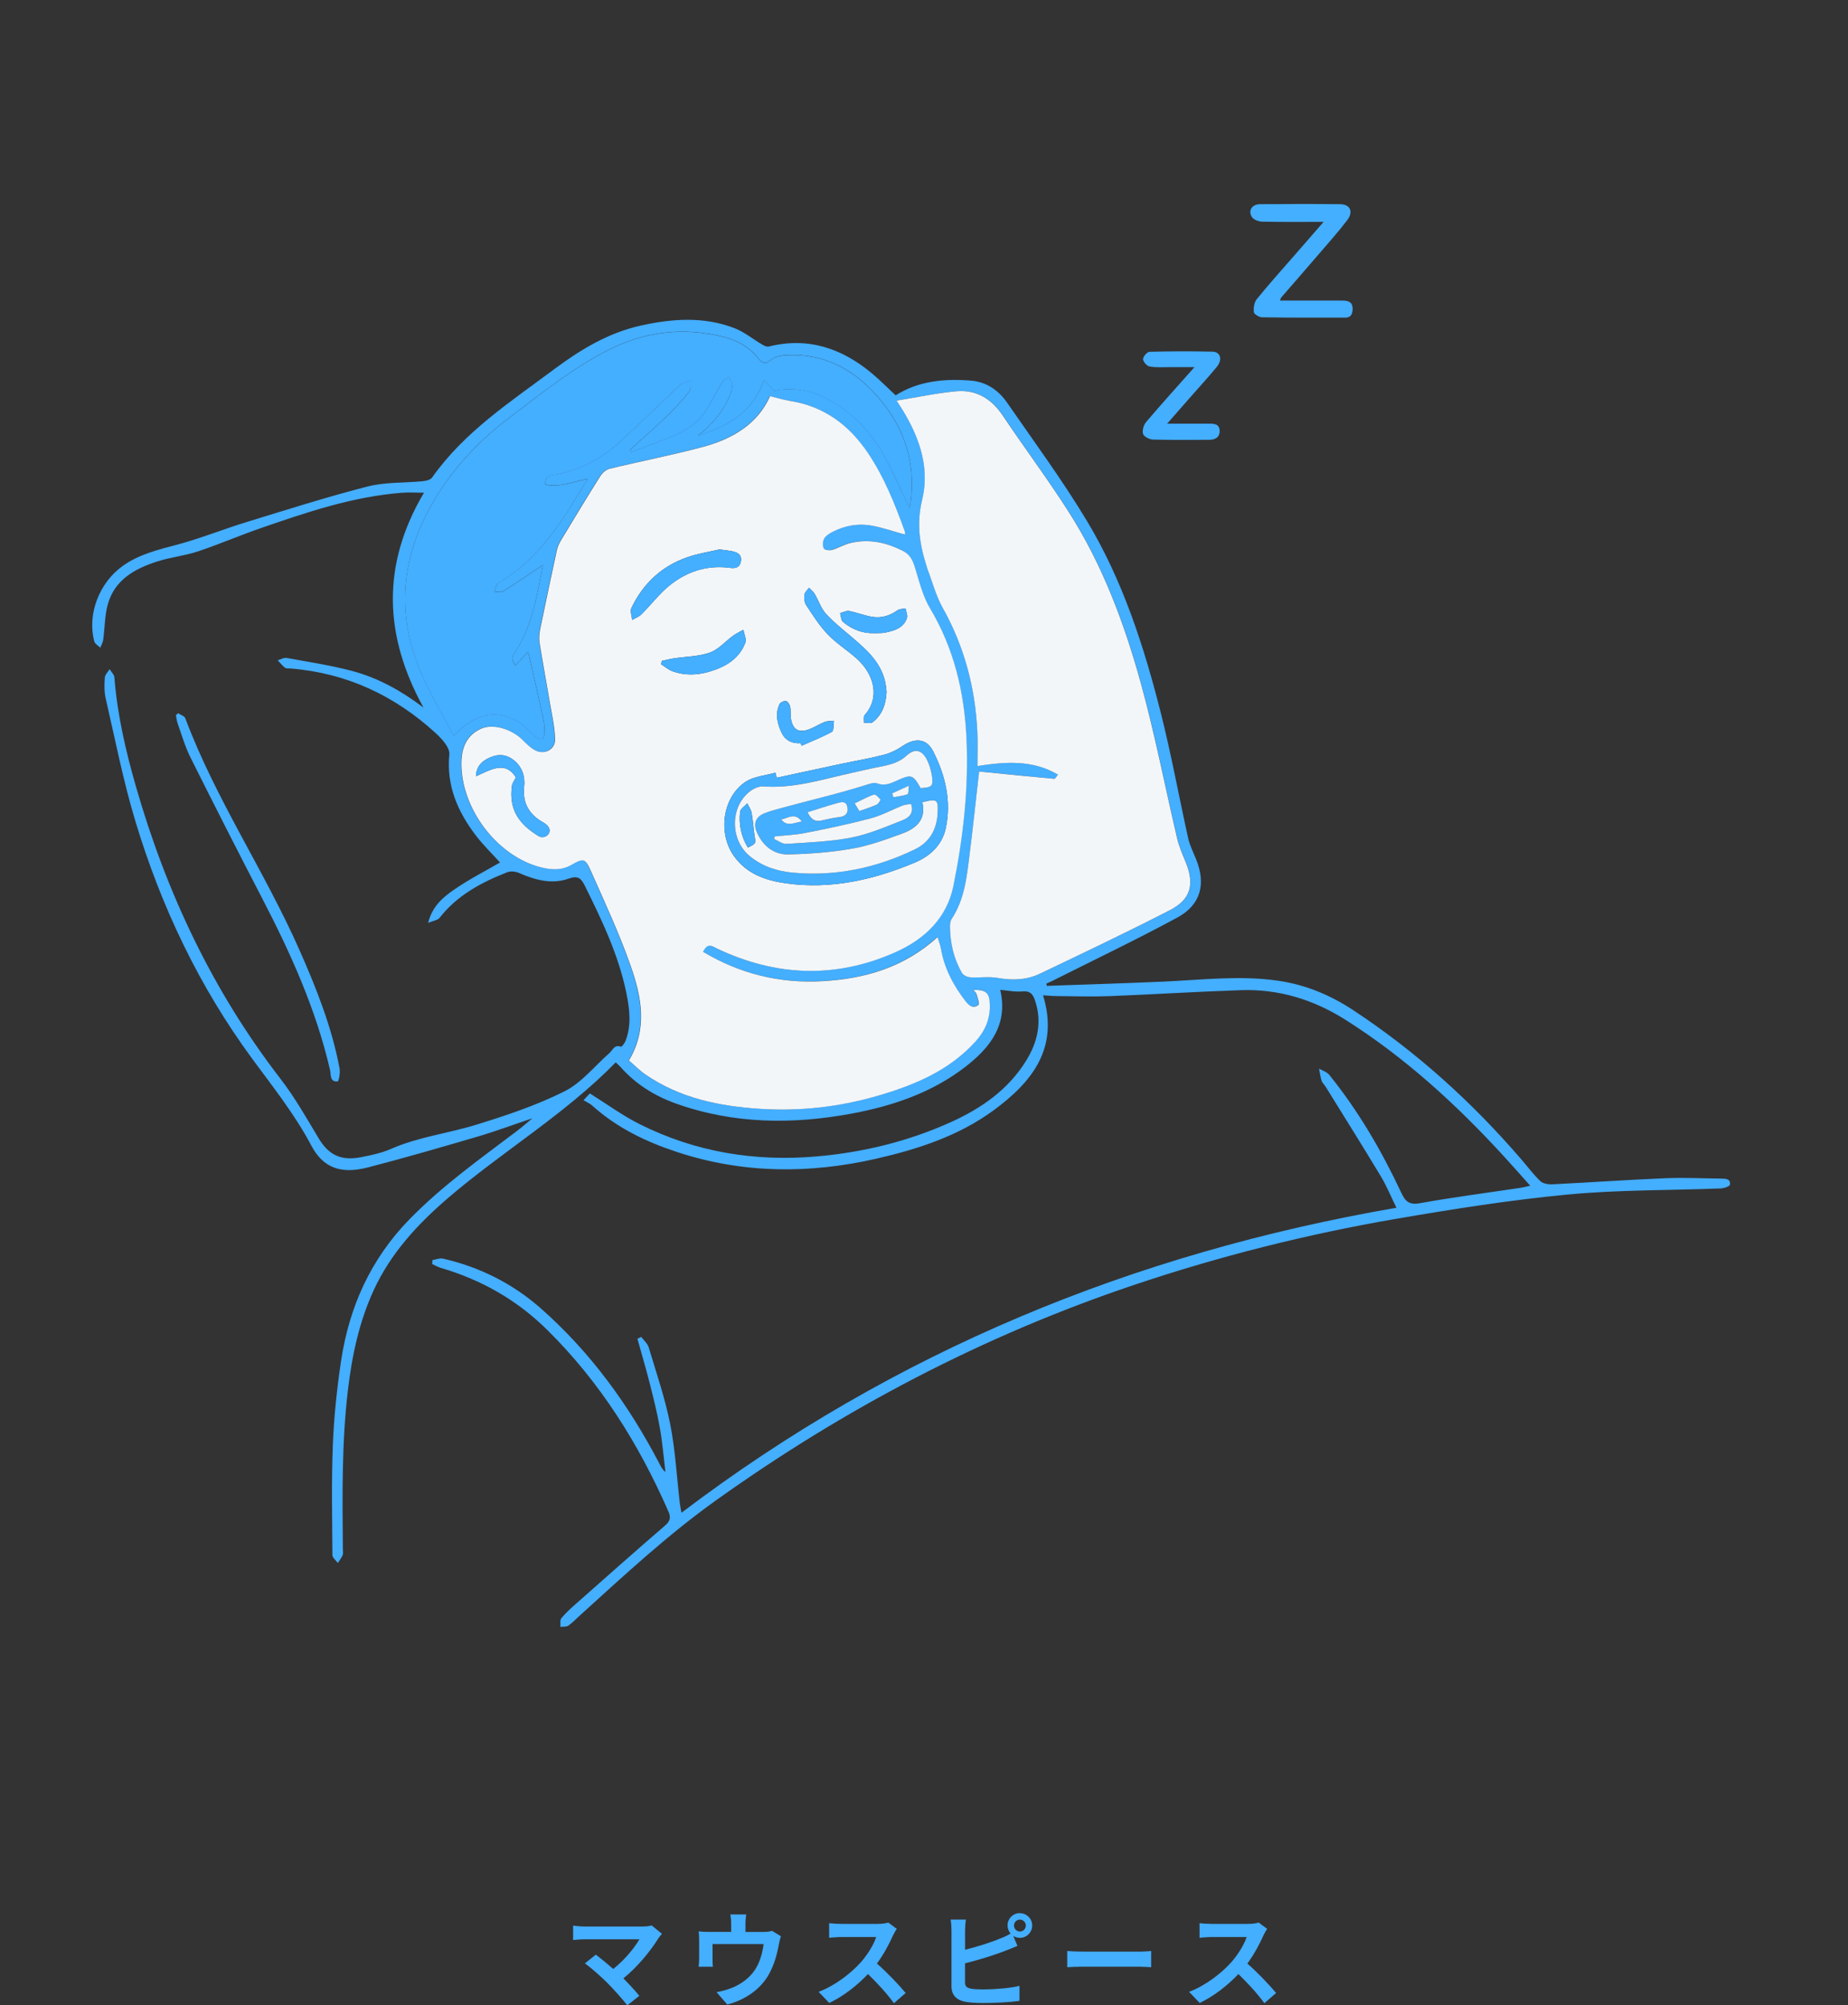 <?xml version="1.0" encoding="UTF-8"?>
<svg id="_レイヤー_2" data-name="レイヤー 2" xmlns="http://www.w3.org/2000/svg" viewBox="0 0 400 434">
  <rect x="0" y="0" width="400" height="434" fill="#333333" stroke="none"/>
  <defs>
    <style>
      .cls-1 {
        fill: none;
      }

      .cls-2 {
        fill: #f3f6f8;
      }

      .cls-3 {
        fill: #44aeff;
      }
    </style>
  </defs>
  <g id="_250820" data-name="250820">
    <g>
      <g>
        <path class="cls-1" d="M400,400.04H0C0,266.69,0,133.35,0,0c133.33,0,266.67,0,400,0v400.04ZM93.58,272.72c-.01.3-.03.6-.04.9.61.28,1.2.63,1.84.82,8.8,2.59,16.47,6.93,23.08,13.46,11.46,11.33,19.78,24.63,26.2,39.27.6,1.37.33,2.13-.8,3.1-6.45,5.55-12.81,11.21-19.19,16.85-1.12.99-2.24,2-3.19,3.15-.33.4-.15,1.23-.2,1.87.58-.07,1.28.03,1.7-.26.9-.62,1.67-1.44,2.49-2.19,9.53-8.64,18.95-17.4,29.45-24.91,27.82-19.89,57.78-35.61,90.21-46.54,18.64-6.28,37.67-11.08,57.03-14.41,12.33-2.12,24.72-4.08,37.17-5.26,10.97-1.04,22.06-.89,33.09-1.32.71-.03,1.96-.45,2.01-.83.18-1.26-.94-1.29-1.87-1.3-4.03-.04-8.06-.25-12.08-.08-8.17.34-16.34.92-24.51,1.32-.86.04-2.01-.14-2.58-.69-1.5-1.43-2.74-3.11-4.1-4.69-10.7-12.43-22.77-23.33-36.48-32.36-4.91-3.23-10.27-5.47-16.16-6.32-8.25-1.19-16.47-.19-24.7.18-8.47.38-16.94.63-25.41.93-.02-.16-.05-.33-.07-.49.44-.2.88-.38,1.31-.6,9.02-4.54,18.14-8.89,27.01-13.68,5.16-2.79,6.29-7.37,4-12.84-.6-1.43-1.3-2.85-1.63-4.34-2.01-9.04-3.66-18.17-5.93-27.15-3.66-14.47-8.26-28.69-16-41.55-5.3-8.81-11.43-17.13-17.29-25.6-1.84-2.66-4.45-4.45-7.75-4.73-5.82-.49-11.48.09-16.35,3.18-1.74-1.62-3.34-3.25-5.08-4.71-6.53-5.47-13.86-7.98-22.4-5.85-.41.1-.99-.19-1.42-.44-2-1.17-3.84-2.71-5.96-3.53-6.66-2.58-13.51-2.08-20.3-.57-7.04,1.56-13.09,5.22-18.78,9.47-9.45,7.06-19.43,13.54-26.4,23.43-.35.49-1.29.71-1.99.78-4,.39-8.14.17-11.97,1.15-8.83,2.26-17.52,5.03-26.24,7.71-5,1.53-9.88,3.51-14.92,4.86-4.15,1.11-8.28,2.07-11.85,4.63-5.08,3.64-7.7,10.46-6.14,16.32.14.53.86.92,1.3,1.37.22-.57.55-1.13.63-1.72.35-2.55.31-5.2.99-7.65,1.47-5.34,5.85-7.73,10.68-9.29,2.88-.93,5.97-1.24,8.84-2.19,4.6-1.53,9.07-3.47,13.65-5.05,9.92-3.42,19.87-6.81,30.45-7.63,1.5-.12,3.02-.02,4.82-.02-9.31,15.7-8.61,31.08-.11,46.5-4.75-3.59-9.79-6.42-15.4-7.91-4.67-1.24-9.48-1.96-14.24-2.83-.59-.11-1.27.34-1.91.52.52.54.99,1.14,1.57,1.59.26.21.75.14,1.14.17,12.17.97,22.62,5.86,31.54,14.04,1.31,1.2,3.03,3.12,2.9,4.55-.66,6.77,1.78,12.35,5.69,17.49,1.67,2.2,3.68,4.14,5.28,5.91-3.07,1.79-6.71,3.63-10.02,5.93-2.33,1.62-4.65,3.54-5.54,7.14,1.12-.48,2.07-.58,2.48-1.1,3.83-4.9,9.06-7.68,14.68-9.87.71-.28,1.76-.15,2.49.16,3.48,1.51,7.08,2.52,10.74,1.24,2.1-.74,2.73-.07,3.58,1.64,3.72,7.5,7.32,15.04,8.98,23.33.68,3.39,1.07,6.82-.24,10.18-.19.48-.82,1.28-.97,1.22-1.44-.56-1.77.72-2.49,1.36-3.22,2.83-6.03,6.45-9.74,8.3-6.1,3.05-12.68,5.25-19.23,7.26-6.04,1.85-12.4,2.6-18.28,5.18-2.05.9-4.31,1.38-6.53,1.81-4.4.86-7.03-.52-9.18-4.11-2.63-4.38-5.17-8.87-8.28-12.9-14.66-19-24.67-40.26-31.26-63.22-2.22-7.73-4.03-15.56-4.66-23.61-.05-.62-.68-1.19-1.04-1.78-.37.61-1,1.2-1.04,1.84-.1,1.48-.15,3.03.19,4.46,2.05,8.89,3.8,17.88,6.43,26.6,5.58,18.49,13.79,35.76,25.28,51.4,4.49,6.11,9.22,12.03,12.8,18.8,2.58,4.89,6.47,6.24,12.31,4.72,7.94-2.07,15.83-4.35,23.7-6.66,3.88-1.14,7.67-2.56,11.84-3.96-1.22,1.01-2.16,1.85-3.17,2.62-8.08,6.1-16.33,11.96-23.46,19.27-8.39,8.61-13.02,18.95-14.78,30.64-.91,6.02-1.54,12.12-1.78,18.2-.32,7.92-.15,15.86-.09,23.79,0,.58.76,1.15,1.17,1.72.36-.57.8-1.1,1.05-1.71.16-.39.04-.9.04-1.35-.1-11.51-.26-23.02,1.11-34.47.89-7.42,2.43-14.69,5.58-21.53,3.67-7.96,9.47-14.25,16.01-19.87,11.81-10.15,25.36-18.15,36.36-29.41.39.37.75.65,1.04.99,3.3,3.74,7.4,6.28,12.06,7.94,12.52,4.45,25.31,4.53,38.21,2.11,8.74-1.64,17.07-4.48,24.22-9.96,5.45-4.18,9.47-9.19,7.7-16.77,1.61.13,3.24.48,4.83.33,1.6-.15,2.21.55,2.66,1.85,1.62,4.67.63,9.04-1.82,13.04-3.86,6.31-9.68,10.38-16.31,13.38-9.24,4.18-18.93,6.56-29.04,7.44-13.43,1.18-26.26-.92-38.32-6.96-3.74-1.87-7.15-4.39-10.82-6.67-.21.22-.55.58-1.38,1.46.69.42,1.39.71,1.91,1.19,5.36,4.83,11.71,7.86,18.46,10.07,14.19,4.65,28.59,4.7,43.02,1.4,9.01-2.06,17.8-4.92,25.35-10.45,8.31-6.09,14.24-13.45,10.73-24.91,1.04.06,2,.16,2.97.17,3.83.03,7.67.16,11.49.01,9.48-.37,18.95-.99,28.43-1.29,8.13-.26,15.64,2.04,22.5,6.37,12.9,8.15,24.04,18.35,34.31,29.54,1.87,2.04,3.7,4.12,5.75,6.41-.9.2-1.44.36-1.99.44-7.31,1.1-14.64,2.04-21.91,3.35-2.35.42-3.15-.42-4.02-2.28-4.25-9.07-9.27-17.68-15.58-25.5-.51-.63-1.46-.91-2.21-1.35.17.88.28,1.78.55,2.63.15.47.6.84.87,1.28,3.99,6.44,8.02,12.86,11.93,19.36,1.25,2.07,2.17,4.34,3.4,6.84-56.86,9.83-108.6,31.02-154.76,66.01-.18-1.04-.29-1.54-.35-2.04-.67-5.73-.97-11.53-2.09-17.17-1.11-5.62-3-11.09-4.65-16.59-.25-.84-1.07-1.51-1.62-2.26-.27.14-.55.27-.82.41.87,3.12,1.79,6.22,2.59,9.36.83,3.26,1.66,6.53,2.25,9.84.57,3.18.83,6.41,1.22,9.62-.69-.54-.98-1.17-1.29-1.78-6.64-12.72-14.94-24.18-25.76-33.69-6.09-5.36-13.19-8.89-21.1-10.7-.7-.16-1.53.21-2.3.33ZM286.49,48.02c-2.28,2.62-4.23,4.86-6.19,7.11-2.77,3.19-5.6,6.33-8.26,9.6-.56.69-.74,1.91-.64,2.83.05.45,1.16,1.1,1.8,1.11,5.98.09,11.96.06,17.94.07,1.16,0,1.57-.62,1.63-1.72.08-1.64-.89-1.97-2.22-1.97-4.45,0-8.91,0-13.47,0,.1-.31.11-.51.21-.63,2.67-3.1,5.37-6.18,8.04-9.28,2.11-2.46,4.29-4.88,6.26-7.46,1.41-1.85.67-3.46-1.5-3.49-5.79-.06-11.57-.04-17.36,0-1.71.01-2.62,1.36-1.78,2.75.36.59,1.46,1.01,2.23,1.03,4.27.1,8.55.05,13.31.05ZM38.55,154.35c-.16.14-.31.29-.47.43.12.61.17,1.24.38,1.81.87,2.43,1.58,4.96,2.73,7.26,5.09,10.19,10.25,20.35,15.5,30.46,6.19,11.93,11.7,24.1,14.75,37.27.23,1-.08,2.63,1.65,2.46.24-.02.59-1.9.41-2.83-1.69-8.96-5.04-17.38-8.71-25.67-7.54-17.04-18.12-32.59-24.69-50.11-.18-.49-1.02-.73-1.55-1.08ZM252.62,91.69c1.85-2.11,3.29-3.76,4.73-5.4,2.01-2.29,4.08-4.54,6.02-6.89,1.31-1.58.83-3.26-.93-3.3-4.54-.11-9.09-.09-13.63.03-.52.01-1.4,1.03-1.4,1.58,0,.55.82,1.48,1.4,1.59,1.38.26,2.84.14,4.27.15,1.7.01,3.4,0,5.46,0-3.76,4.23-7.19,8.02-10.5,11.92-.53.62-.86,1.84-.61,2.56.2.59,1.39,1.17,2.15,1.19,4.02.12,8.05.05,12.07.06,1.35,0,2.38-.51,2.34-1.97-.04-1.53-1.26-1.54-2.42-1.53-2.77.02-5.55,0-8.95,0Z"/>
        <path class="cls-3" d="M93.58,272.72c.77-.12,1.59-.49,2.3-.33,7.91,1.81,15.01,5.35,21.1,10.7,10.82,9.51,19.12,20.97,25.76,33.69.32.61.6,1.24,1.29,1.78-.39-3.21-.65-6.44-1.22-9.62-.59-3.31-1.42-6.58-2.25-9.84-.8-3.14-1.72-6.24-2.59-9.36.27-.14.55-.27.82-.41.55.75,1.37,1.42,1.62,2.26,1.65,5.5,3.53,10.97,4.65,16.59,1.12,5.64,1.42,11.44,2.09,17.17.06.5.17,1,.35,2.04,46.15-34.99,97.9-56.18,154.76-66.01-1.23-2.5-2.15-4.77-3.4-6.84-3.91-6.49-7.94-12.91-11.93-19.36-.27-.44-.72-.81-.87-1.28-.27-.85-.37-1.75-.55-2.63.75.44,1.7.72,2.21,1.35,6.31,7.81,11.33,16.43,15.58,25.5.87,1.85,1.67,2.7,4.02,2.28,7.27-1.31,14.6-2.25,21.91-3.35.55-.08,1.09-.24,1.99-.44-2.05-2.29-3.88-4.37-5.75-6.41-10.27-11.2-21.42-21.4-34.31-29.54-6.86-4.33-14.37-6.64-22.5-6.37-9.48.31-18.95.92-28.43,1.29-3.82.15-7.66.02-11.49-.01-.97,0-1.93-.11-2.97-.17,3.51,11.47-2.42,18.82-10.73,24.91-7.55,5.53-16.34,8.39-25.35,10.45-14.43,3.3-28.83,3.25-43.02-1.4-6.76-2.21-13.11-5.25-18.46-10.07-.52-.47-1.22-.76-1.91-1.19.83-.88,1.17-1.24,1.38-1.46,3.67,2.29,7.08,4.81,10.82,6.67,12.06,6.03,24.89,8.13,38.32,6.96,10.11-.89,19.8-3.26,29.04-7.44,6.63-3,12.45-7.07,16.31-13.38,2.45-4,3.44-8.38,1.82-13.04-.45-1.3-1.07-2-2.66-1.85-1.59.15-3.22-.2-4.83-.33,1.77,7.58-2.25,12.59-7.7,16.77-7.15,5.48-15.48,8.31-24.22,9.96-12.89,2.42-25.68,2.34-38.21-2.11-4.66-1.66-8.76-4.2-12.06-7.94-.3-.33-.65-.62-1.04-.99-10.99,11.26-24.54,19.26-36.36,29.41-6.54,5.62-12.34,11.9-16.01,19.87-3.15,6.84-4.7,14.11-5.58,21.53-1.37,11.46-1.21,22.97-1.11,34.47,0,.46.12.96-.04,1.35-.25.61-.69,1.14-1.05,1.71-.41-.57-1.17-1.15-1.17-1.72-.05-7.93-.22-15.87.09-23.79.24-6.08.88-12.18,1.78-18.2,1.76-11.69,6.39-22.03,14.78-30.64,7.13-7.31,15.38-13.16,23.46-19.27,1.01-.76,1.95-1.61,3.17-2.62-4.17,1.4-7.96,2.82-11.84,3.96-7.87,2.31-15.76,4.6-23.7,6.66-5.84,1.52-9.72.17-12.31-4.72-3.58-6.77-8.31-12.69-12.8-18.8-11.49-15.64-19.7-32.91-25.28-51.4-2.63-8.72-4.38-17.71-6.43-26.6-.33-1.43-.29-2.98-.19-4.46.04-.63.68-1.23,1.04-1.84.36.59.99,1.17,1.04,1.78.63,8.06,2.44,15.88,4.66,23.61,6.59,22.96,16.6,44.22,31.26,63.22,3.11,4.03,5.65,8.52,8.28,12.9,2.15,3.59,4.78,4.96,9.18,4.11,2.21-.43,4.48-.91,6.53-1.81,5.87-2.58,12.23-3.32,18.28-5.18,6.55-2.01,13.13-4.21,19.23-7.26,3.7-1.85,6.52-5.47,9.74-8.3.72-.63,1.05-1.91,2.49-1.36.15.06.78-.74.97-1.22,1.31-3.35.92-6.78.24-10.18-1.66-8.28-5.26-15.82-8.98-23.33-.84-1.7-1.47-2.38-3.58-1.64-3.66,1.29-7.27.28-10.74-1.24-.73-.32-1.78-.44-2.49-.16-5.62,2.19-10.85,4.98-14.68,9.87-.41.52-1.36.63-2.48,1.1.89-3.6,3.21-5.52,5.54-7.14,3.31-2.3,6.95-4.14,10.02-5.93-1.59-1.77-3.61-3.71-5.28-5.91-3.9-5.14-6.35-10.72-5.69-17.49.14-1.42-1.58-3.34-2.9-4.55-8.93-8.19-19.37-13.08-31.54-14.04-.39-.03-.88.04-1.14-.17-.58-.45-1.05-1.05-1.57-1.59.64-.19,1.32-.63,1.91-.52,4.76.86,9.57,1.59,14.24,2.83,5.61,1.49,10.65,4.32,15.4,7.91-8.5-15.41-9.2-30.8.11-46.5-1.8,0-3.32-.1-4.82.02-10.58.82-20.53,4.2-30.45,7.63-4.59,1.58-9.05,3.52-13.65,5.05-2.87.96-5.96,1.26-8.84,2.19-4.83,1.56-9.2,3.94-10.68,9.29-.68,2.45-.64,5.1-.99,7.65-.08.59-.41,1.15-.63,1.72-.45-.45-1.16-.83-1.3-1.37-1.57-5.87,1.06-12.68,6.14-16.32,3.57-2.56,7.7-3.52,11.85-4.63,5.05-1.35,9.92-3.33,14.92-4.86,8.72-2.67,17.41-5.45,26.24-7.71,3.84-.98,7.98-.76,11.97-1.15.69-.07,1.64-.29,1.99-.78,6.96-9.89,16.94-16.37,26.4-23.43,5.7-4.25,11.74-7.91,18.78-9.47,6.79-1.51,13.65-2.01,20.3.57,2.12.82,3.97,2.36,5.96,3.53.42.25,1,.54,1.42.44,8.54-2.13,15.87.38,22.4,5.85,1.74,1.46,3.34,3.09,5.08,4.71,4.87-3.09,10.53-3.67,16.35-3.18,3.3.28,5.91,2.07,7.75,4.73,5.86,8.47,11.99,16.79,17.29,25.6,7.74,12.86,12.34,27.08,16,41.55,2.27,8.97,3.92,18.1,5.93,27.15.33,1.49,1.04,2.91,1.63,4.34,2.29,5.46,1.17,10.05-4,12.84-8.88,4.8-17.99,9.15-27.01,13.68-.43.22-.88.4-1.31.6.02.16.05.33.07.49,8.47-.3,16.94-.55,25.41-.93,8.23-.37,16.45-1.38,24.7-.18,5.89.85,11.25,3.09,16.16,6.32,13.71,9.02,25.78,19.93,36.48,32.36,1.36,1.58,2.6,3.26,4.1,4.69.57.54,1.72.73,2.58.69,8.17-.41,16.34-.98,24.51-1.32,4.02-.17,8.05.04,12.08.08.93.01,2.05.04,1.87,1.3-.05.38-1.3.8-2.01.83-11.03.43-22.12.28-33.09,1.32-12.45,1.18-24.84,3.14-37.17,5.26-19.37,3.33-38.4,8.13-57.03,14.41-32.43,10.94-62.39,26.66-90.21,46.54-10.5,7.5-19.91,16.27-29.45,24.91-.82.74-1.58,1.57-2.49,2.19-.43.29-1.13.19-1.7.26.05-.64-.13-1.47.2-1.87.95-1.15,2.07-2.16,3.19-3.15,6.38-5.64,12.74-11.29,19.19-16.85,1.13-.97,1.4-1.73.8-3.1-6.42-14.64-14.74-27.94-26.2-39.27-6.61-6.54-14.28-10.87-23.08-13.46-.64-.19-1.23-.54-1.84-.82.01-.3.03-.6.04-.9ZM152.13,205.96c1-2.11,2.09-1.13,3.07-.67,12.73,6.01,25.62,6.53,38.52.79,6.31-2.81,11.18-7.38,12.6-14.4,2.14-10.58,3.33-21.31,2.81-32.14-.48-9.91-2.73-19.32-7.9-27.97-1.45-2.43-2.21-5.33-3.03-8.08-.52-1.73-.96-3.31-2.72-4.23-3.63-1.89-7.43-2.72-11.46-1.76-1.37.33-2.63,1.11-3.99,1.5-.55.16-1.62,0-1.78-.33-.27-.57-.24-1.52.07-2.09.34-.62,1.09-1.1,1.75-1.45,2.73-1.43,5.67-1.94,8.68-1.37,2.37.45,4.68,1.25,7.08,1.91-.01-.16.03-.49-.07-.77-2.12-5.86-4.41-11.64-7.92-16.85-4.1-6.09-9.55-10.15-16.95-11.32-1.41-.22-2.8-.66-4.26-1.02-2.69,6.06-8.16,9.27-14.54,10.99-6.68,1.8-13.48,3.1-20.21,4.73-.78.19-1.6.97-2.06,1.69-2.89,4.59-5.7,9.24-8.5,13.89-.38.64-.7,1.36-.85,2.09-1.24,5.69-2.45,11.39-3.61,17.1-.19.93-.27,1.95-.12,2.89.66,4.16,1.44,8.3,2.14,12.45.47,2.79,1.13,5.59,1.22,8.39.07,2.29-2.31,3.49-4.36,2.41-1-.53-1.85-1.4-2.66-2.21-2.42-2.42-6.47-3.64-9.1-2.4-3.12,1.46-4.15,4.2-4.16,7.52-.01,9.55,7.41,19.6,16.57,22.26,2.42.7,4.94.97,7.2-.33,2.52-1.45,3-1.55,4.21,1.19,3.03,6.86,6.22,13.67,8.69,20.73,2.31,6.63,3.69,13.55-.41,20.38,1.17,1.01,2.27,2.13,3.53,3.01,7.45,5.15,15.99,6.9,24.8,7.46,8.55.55,16.99-.37,25.23-2.74,8.05-2.32,15.7-5.45,21.5-11.88,1.99-2.21,3.11-4.76,3.06-7.77-.04-2.7-.74-3.37-3.56-3.36.27.36.6.63.69.96.22.78.7,2.06.4,2.3-1,.81-1.91.32-2.73-.73-2.67-3.43-4.67-7.15-5.4-11.48-.13-.77-.44-1.52-.72-2.46-7.24,6.58-15.73,9.03-24.98,9.54-9.29.51-17.85-1.62-25.82-6.39ZM211.95,166.97c-.7,6.14-1.3,11.88-2.02,17.61-.62,4.95-1.06,9.95-3.93,14.3-.29.44-.37,1.1-.36,1.66.06,3.56.81,6.96,2.63,10.05.29.49,1.13.87,1.75.91,1.99.12,4.03-.22,5.97.13,3.18.57,6.25.46,9.13-.92,9.4-4.5,18.81-8.98,28.08-13.72,4.6-2.35,5.42-5.64,3.44-10.47-.69-1.67-1.42-3.35-1.83-5.1-2.64-11.22-4.81-22.57-7.88-33.67-3.58-12.94-8.29-25.54-15.57-36.94-4.54-7.1-9.59-13.86-14.28-20.86-2.47-3.69-5.78-5.68-10.14-5.27-4.2.4-8.35,1.29-12.86,2.01,4.63,6.87,7.35,13.92,5.54,21.44-1.26,5.23-.53,9.8,1.02,14.57.02.06.02.13.04.19,1.1,2.88,1.87,5.94,3.37,8.61,4.7,8.38,7.08,17.35,7.52,26.88.11,2.44.02,4.9.02,7.39,6.25-.96,11.95-1.35,17.45,1.87-.41.47-.64.92-.82.9-5.38-.49-10.75-1.04-16.25-1.58ZM196.86,109.97c.1-.4.17-.61.2-.84,1.37-9.63-1.72-17.83-8.36-24.68-5.21-5.38-11.6-8.19-19.24-7.54-.91.08-1.94.42-2.63.99-1.08.89-1.79.79-2.59-.24-1.95-2.52-4.59-4.02-7.61-4.77-8.58-2.14-16.91-1.21-24.78,2.75-7.8,3.93-14.58,9.42-21.51,14.67-6.17,4.67-11.45,10.09-15.58,16.68-8.06,12.84-9.48,26.13-3.01,39.99,1.92,4.13,4.26,8.06,6.47,12.22,4.68-4.86,9.04-5.79,13.9-3.03,1.43.81,2.52,2.21,3.81,3.28.36.3.97.63,1.34.52.31-.1.6-.8.61-1.25.01-1.03-.04-2.08-.26-3.09-.99-4.56-2.03-9.1-3.07-13.65-.07-.31-.22-.61-.31-.84-.94.99-1.79,1.88-2.71,2.85-.88-1.55-.87-1.54.07-3.02,3.68-5.78,4.71-12.36,5.91-18.71-2.87,1.92-5.73,3.89-8.66,5.74-.44.28-1.23.02-1.86,0,.3-.64.42-1.58.91-1.86,4.94-2.86,8.81-6.9,12.16-11.38,2.63-3.52,4.79-7.39,7.16-11.11-3.24.55-6.02,1.91-9.16,1.2-.21-1.91,1.19-1.99,2.25-2.18,5.13-.95,9.61-3.27,13.44-6.69,4.59-4.1,8.93-8.49,13.44-12.68.55-.51,1.51-.58,2.28-.85-.09.8.1,1.82-.33,2.35-1.49,1.87-3.12,3.65-4.84,5.31-2.58,2.48-5.29,4.83-7.95,7.24.08.16.16.33.25.49,3.07-1.17,6.16-2.29,9.2-3.54,2.8-1.16,5.29-2.83,6.97-5.42,1.29-2,2.34-4.16,3.58-6.2.28-.46.9-.72,1.36-1.07.3.51.87,1.04.84,1.53-.05.94-.34,1.91-.72,2.78-1.49,3.4-3.87,6.1-6.77,8.39,6.21-2.05,11.82-4.85,14.29-12.07.95.97,1.61,1.65,2.29,2.34,2.94-.74,6.72-.34,9.61.9,7.03,3.02,11.78,8.34,15.13,15.04,1.52,3.05,2.93,6.15,4.49,9.42Z"/>
        <path class="cls-3" d="M286.49,48.02c-4.75,0-9.03.05-13.31-.05-.77-.02-1.87-.44-2.23-1.03-.84-1.4.07-2.74,1.78-2.75,5.79-.05,11.57-.06,17.36,0,2.17.02,2.91,1.64,1.5,3.49-1.97,2.57-4.15,5-6.26,7.46-2.67,3.11-5.36,6.19-8.04,9.28-.1.12-.11.33-.21.63,4.56,0,9.01,0,13.47,0,1.33,0,2.31.32,2.22,1.97-.05,1.09-.47,1.72-1.63,1.72-5.98,0-11.96.02-17.94-.07-.64,0-1.75-.66-1.8-1.11-.11-.92.07-2.14.64-2.83,2.66-3.28,5.49-6.42,8.26-9.6,1.95-2.25,3.91-4.49,6.19-7.11Z"/>
        <path class="cls-3" d="M38.55,154.35c.53.36,1.36.6,1.55,1.08,6.57,17.52,17.15,33.07,24.69,50.11,3.67,8.29,7.02,16.71,8.71,25.67.18.93-.17,2.81-.41,2.83-1.74.17-1.42-1.45-1.65-2.46-3.04-13.17-8.56-25.35-14.75-37.27-5.25-10.11-10.41-20.27-15.5-30.46-1.15-2.3-1.86-4.82-2.73-7.26-.21-.58-.26-1.21-.38-1.81.16-.14.31-.29.47-.43Z"/>
        <path class="cls-3" d="M252.62,91.69c3.4,0,6.18.01,8.95,0,1.16,0,2.38,0,2.42,1.53.04,1.46-.99,1.97-2.34,1.97-4.02,0-8.05.06-12.07-.06-.76-.02-1.95-.6-2.15-1.19-.25-.71.09-1.93.61-2.56,3.31-3.9,6.75-7.69,10.5-11.92-2.07,0-3.76.01-5.46,0-1.43-.01-2.88.11-4.27-.15-.58-.11-1.4-1.04-1.4-1.59,0-.55.88-1.56,1.4-1.58,4.54-.12,9.09-.14,13.63-.03,1.76.04,2.23,1.71.93,3.3-1.94,2.35-4.01,4.59-6.02,6.89-1.44,1.64-2.88,3.29-4.73,5.4Z"/>
        <path class="cls-2" d="M152.13,205.96c7.97,4.77,16.53,6.9,25.82,6.39,9.25-.51,17.74-2.97,24.98-9.54.28.95.59,1.69.72,2.46.74,4.33,2.73,8.05,5.4,11.48.82,1.05,1.72,1.54,2.73.73.3-.24-.18-1.52-.4-2.3-.09-.33-.42-.6-.69-.96,2.82,0,3.51.65,3.56,3.36.05,3-1.07,5.56-3.06,7.77-5.8,6.43-13.45,9.56-21.5,11.88-8.24,2.37-16.69,3.29-25.23,2.74-8.81-.57-17.34-2.31-24.8-7.46-1.27-.88-2.36-2-3.53-3.01,4.1-6.83,2.73-13.75.41-20.38-2.47-7.06-5.66-13.88-8.69-20.73-1.21-2.74-1.69-2.63-4.21-1.19-2.26,1.3-4.78,1.04-7.2.33-9.16-2.66-16.59-12.71-16.57-22.26,0-3.32,1.04-6.06,4.16-7.52,2.63-1.24,6.68-.01,9.1,2.4.82.82,1.66,1.68,2.66,2.21,2.05,1.08,4.43-.13,4.36-2.41-.09-2.81-.75-5.6-1.22-8.39-.7-4.15-1.48-8.29-2.14-12.45-.15-.93-.07-1.95.12-2.89,1.16-5.71,2.38-11.41,3.61-17.1.16-.73.47-1.45.85-2.09,2.8-4.65,5.61-9.3,8.5-13.89.45-.72,1.27-1.5,2.06-1.69,6.72-1.63,13.53-2.94,20.21-4.73,6.39-1.72,11.85-4.93,14.54-10.99,1.46.35,2.84.79,4.26,1.02,7.4,1.16,12.85,5.22,16.95,11.32,3.5,5.21,5.8,10.99,7.92,16.85.1.28.05.61.07.77-2.41-.66-4.71-1.47-7.08-1.91-3.01-.57-5.95-.06-8.68,1.37-.67.35-1.41.83-1.75,1.45-.31.57-.35,1.51-.07,2.09.16.33,1.23.49,1.78.33,1.36-.39,2.62-1.18,3.99-1.5,4.03-.96,7.82-.13,11.46,1.76,1.76.92,2.2,2.49,2.72,4.23.83,2.76,1.58,5.65,3.03,8.08,5.17,8.65,7.42,18.06,7.9,27.97.53,10.83-.67,21.55-2.81,32.14-1.42,7.02-6.28,11.59-12.6,14.4-12.91,5.74-25.8,5.22-38.52-.79-.98-.46-2.07-1.44-3.07.67ZM168.12,168.32c-.09-.37-.19-.74-.28-1.1-2.18.63-4.68.79-6.48,1.99-4.98,3.33-6,11.05-2.56,15.97,2.77,3.96,6.91,5.37,11.33,5.99,9.71,1.36,18.93-.75,27.84-4.47,3.41-1.42,6-3.89,6.76-7.53,1.22-5.83-.12-11.45-2.78-16.63-1.43-2.8-3.96-2.88-6.61-1.07-1.25.85-2.69,1.54-4.15,1.91-3.06.79-6.2,1.31-9.3,1.97-4.6.98-9.19,1.98-13.78,2.97ZM191.89,149.64c-.05-.45-.09-.9-.16-1.34-.72-4.68-4-7.54-7.32-10.39-1.92-1.64-3.94-3.21-5.63-5.07-1.08-1.2-1.6-2.89-2.45-4.32-.3-.51-.81-.89-1.22-1.33-.35.5-.92.98-.99,1.52-.09.73-.02,1.66.37,2.25,1.45,2.19,2.87,4.45,4.68,6.34,1.87,1.95,4.24,3.42,6.26,5.23,3.73,3.34,5.15,8.4,1.72,12.23-.29.33-.11,1.09-.15,1.65.63-.01,1.44.22,1.85-.08,2.18-1.65,2.93-4.03,3.05-6.68ZM155.71,118.91c-2,.47-4.51.85-6.87,1.66-5.6,1.92-9.64,5.7-12.18,11.02-.32.68.09,1.71.17,2.58.69-.41,1.49-.69,2.04-1.24,2.1-2.09,3.91-4.54,6.22-6.36,3.72-2.94,8.07-4.32,12.89-3.68,1.15.15,2.11,0,2.37-1.34.29-1.44-.63-1.99-1.82-2.24-.76-.16-1.53-.22-2.82-.41ZM143.23,143.03c-.05.24-.09.49-.14.73.82.52,1.59,1.2,2.48,1.52,2.58.93,5.23.87,7.84.12,3.49-1.01,6.53-2.71,7.91-6.28.3-.77-.25-1.88-.41-2.83-.73.42-1.51.77-2.19,1.26-1.7,1.23-3.19,3.01-5.08,3.68-2.43.86-5.17.85-7.78,1.25-.89.14-1.76.37-2.64.55ZM103.02,168c3.16-1.36,6.28-3.5,8.64.24-.31.65-.77,1.21-.85,1.81-.7,5.21,1.52,8.29,5.76,10.89,1.14.7,2.63-.28,2.36-1.49-.12-.53-.7-1.1-1.21-1.38-3.09-1.7-4.65-4.14-4.27-7.78.24-2.21-.37-4.25-2.2-5.74-1.64-1.34-3.48-1.42-5.29-.58-1.51.7-2.85,1.71-2.94,4.03ZM189.45,137.03c.71-.03,1.44.02,2.13-.12,2-.41,3.98-.97,4.73-3.15.2-.59-.19-1.39-.31-2.09-.58.12-1.27.08-1.71.39-1.66,1.19-3.5,1.76-5.48,1.44-1.7-.27-3.33-.95-5.02-1.27-.6-.11-1.3.29-1.95.46.2.65.19,1.54.63,1.91,2,1.66,4.32,2.55,6.97,2.43ZM173.29,160.84c.07.18.15.37.22.55,2.2-.98,4.46-1.85,6.56-3.01.45-.25.31-1.57.45-2.4-.68.08-1.42.03-2.04.27-1.2.47-2.29,1.23-3.5,1.64-2.14.73-3.33,0-3.76-2.23-.17-.87-.01-1.81-.18-2.68-.09-.48-.49-1.15-.88-1.25-.41-.1-1.22.25-1.41.62-1.03,2.1-.52,4.2.4,6.17.78,1.68,2.25,2.46,4.14,2.31Z"/>
        <path class="cls-2" d="M211.95,166.97c5.5.55,10.87,1.09,16.25,1.58.18.02.41-.43.82-.9-5.5-3.22-11.2-2.83-17.45-1.87,0-2.49.1-4.95-.02-7.39-.44-9.53-2.82-18.5-7.52-26.88-1.49-2.66-2.26-5.73-3.37-8.61-.02-.06-.02-.13-.04-.19-1.55-4.77-2.28-9.33-1.02-14.57,1.81-7.52-.91-14.57-5.54-21.44,4.51-.73,8.66-1.62,12.86-2.01,4.37-.41,7.67,1.58,10.14,5.27,4.69,7,9.75,13.76,14.28,20.86,7.28,11.4,11.99,24,15.57,36.94,3.07,11.1,5.24,22.45,7.88,33.67.41,1.75,1.14,3.43,1.83,5.1,1.99,4.83,1.16,8.11-3.44,10.47-9.27,4.75-18.68,9.23-28.08,13.72-2.88,1.38-5.95,1.48-9.13.92-1.93-.35-3.98,0-5.97-.13-.61-.04-1.46-.42-1.75-.91-1.82-3.08-2.57-6.49-2.63-10.05,0-.56.07-1.21.36-1.66,2.87-4.35,3.31-9.35,3.93-14.3.72-5.73,1.32-11.47,2.02-17.61Z"/>
        <path class="cls-3" d="M196.86,109.97c-1.55-3.27-2.96-6.38-4.49-9.42-3.35-6.7-8.1-12.02-15.13-15.04-2.9-1.25-6.68-1.64-9.61-.9-.68-.7-1.34-1.37-2.29-2.34-2.47,7.22-8.08,10.02-14.29,12.07,2.9-2.3,5.28-5,6.77-8.39.38-.87.67-1.84.72-2.78.03-.49-.54-1.02-.84-1.53-.46.35-1.08.61-1.36,1.07-1.24,2.04-2.28,4.2-3.58,6.2-1.67,2.59-4.17,4.26-6.97,5.42-3.04,1.25-6.13,2.37-9.2,3.54-.08-.16-.16-.33-.25-.49,2.65-2.41,5.36-4.76,7.95-7.24,1.72-1.66,3.35-3.44,4.84-5.31.42-.53.23-1.55.33-2.35-.77.27-1.73.34-2.28.85-4.51,4.19-8.84,8.58-13.44,12.68-3.83,3.42-8.31,5.74-13.44,6.69-1.06.2-2.46.27-2.25,2.18,3.14.7,5.92-.65,9.16-1.2-2.37,3.72-4.52,7.59-7.16,11.11-3.35,4.48-7.22,8.52-12.16,11.38-.5.29-.62,1.23-.91,1.86.63.01,1.42.27,1.86,0,2.93-1.85,5.79-3.82,8.66-5.74-1.2,6.34-2.23,12.93-5.91,18.71-.94,1.47-.96,1.46-.07,3.02.92-.96,1.76-1.85,2.71-2.85.09.23.24.53.31.84,1.04,4.55,2.08,9.09,3.07,13.65.22,1,.27,2.06.26,3.09,0,.44-.29,1.15-.61,1.25-.36.11-.97-.21-1.34-.52-1.29-1.07-2.38-2.47-3.81-3.28-4.86-2.76-9.22-1.83-13.9,3.03-2.22-4.16-4.55-8.1-6.47-12.22-6.46-13.86-5.05-27.15,3.01-39.99,4.14-6.59,9.41-12.01,15.58-16.68,6.93-5.25,13.71-10.74,21.51-14.67,7.87-3.96,16.2-4.89,24.78-2.75,3.02.75,5.66,2.26,7.61,4.77.8,1.03,1.51,1.13,2.59.24.69-.57,1.72-.91,2.63-.99,7.64-.66,14.03,2.16,19.24,7.54,6.64,6.85,9.73,15.05,8.36,24.68-.03.22-.11.44-.2.84Z"/>
        <path class="cls-3" d="M168.12,168.32c4.59-.99,9.18-1.99,13.78-2.97,3.1-.66,6.23-1.18,9.3-1.97,1.46-.38,2.9-1.07,4.15-1.91,2.65-1.81,5.18-1.73,6.61,1.07,2.66,5.18,4,10.8,2.78,16.63-.76,3.64-3.35,6.1-6.76,7.53-8.91,3.72-18.13,5.83-27.84,4.47-4.42-.62-8.56-2.03-11.33-5.99-3.45-4.92-2.43-12.64,2.56-15.97,1.8-1.2,4.3-1.36,6.48-1.99.09.37.19.74.28,1.1ZM199.65,173.63c.86,3.8-1.41,5.67-4.41,6.77-3.52,1.28-7.09,2.6-10.75,3.24-4.57.8-9.25,1.17-13.89,1.26-3.03.06-5.36-1.73-6.69-4.57-.96-2.04-.43-3.57,1.64-4.37,1.2-.47,2.46-.79,3.7-1.13,6.11-1.69,12.3-3.09,18.34-5.01.73-.23,1.63-.53,2.26-.29,1.61.62,2.9.02,4.27-.6,3.16-1.43,3.47-1.32,5.14,1.62,2.5-.16,2.8-.42,2.43-2.73-.19-1.19-.53-2.42-1.1-3.48-1.12-2.1-2.61-2.44-4.35-.84-1.64,1.51-3.56,2-5.61,2.39-2.1.41-4.18.91-6.26,1.36-6.32,1.39-12.52,3.43-19.15,2.93-1.02-.08-2.3.56-3.13,1.25-4.15,3.47-3.98,10.45.22,13.87,2.72,2.21,5.92,3.24,9.31,3.55,9.27.85,18.06-1.01,26.4-5.05,3.3-1.6,4.78-4.45,4.93-8.01.12-2.8-.16-2.97-3.31-2.17ZM197.21,173.98c-.7.13-1.35.16-1.92.38-2.28.9-4.46,2.12-6.81,2.74-4.68,1.24-9.42,2.23-14.17,3.17-2.18.43-4.43.51-6.65.75-.03.19-.07.38-.1.57.91.37,1.84,1.09,2.71,1.04,4.7-.31,9.44-.48,14.04-1.37,3.76-.73,7.37-2.32,10.98-3.72,1.28-.49,2.62-1.37,1.92-3.56ZM174.79,175.78c.67,1.38,1.5,2.2,3.13,1.79,1.25-.31,2.53-.57,3.81-.73,1.43-.18,1.96-1.03,1.66-2.28-.34-1.38-1.51-.92-2.38-.68-2.05.56-4.07,1.24-6.22,1.91ZM186,175.54c1.35-.48,2.59-.86,3.75-1.39.38-.18.89-1.01.8-1.12-.36-.46-1.06-1.16-1.41-1.05-1.27.4-2.45,1.08-3.66,1.66-.17.08-.35.14-.52.22.41.68.68,1.11,1.03,1.69ZM169.1,177.35c1.27,1.65,2.7.69,4.46.44-1.55-2.1-3.06-.64-4.46-.44ZM193.11,171.69c.08.29.17.58.25.87,1.04-.2,2.1-.32,3.09-.65.21-.07.16-.92.3-1.87-1.51.69-2.58,1.17-3.64,1.66Z"/>
        <path class="cls-3" d="M191.89,149.64c-.11,2.65-.87,5.03-3.05,6.68-.4.31-1.22.07-1.85.08.04-.56-.15-1.32.15-1.65,3.42-3.83,2.01-8.89-1.72-12.23-2.03-1.82-4.39-3.28-6.26-5.23-1.8-1.88-3.22-4.15-4.68-6.34-.39-.59-.46-1.52-.37-2.25.07-.54.64-1.01.99-1.52.41.44.92.82,1.22,1.33.84,1.43,1.36,3.12,2.45,4.32,1.69,1.86,3.71,3.43,5.63,5.07,3.33,2.84,6.61,5.71,7.32,10.39.07.45.11.9.16,1.34Z"/>
        <path class="cls-3" d="M155.71,118.91c1.29.18,2.06.25,2.82.41,1.19.25,2.11.8,1.82,2.24-.26,1.33-1.23,1.49-2.37,1.34-4.83-.65-9.18.74-12.89,3.68-2.31,1.82-4.12,4.26-6.22,6.36-.55.54-1.35.83-2.04,1.24-.07-.87-.49-1.9-.17-2.58,2.53-5.32,6.58-9.11,12.18-11.02,2.36-.81,4.88-1.19,6.87-1.66Z"/>
        <path class="cls-3" d="M143.23,143.03c.88-.19,1.75-.42,2.64-.55,2.6-.4,5.35-.38,7.78-1.25,1.89-.67,3.38-2.45,5.08-3.68.68-.49,1.46-.85,2.19-1.26.16.95.71,2.06.41,2.83-1.38,3.58-4.42,5.28-7.91,6.28-2.62.75-5.27.81-7.84-.12-.89-.32-1.66-1-2.48-1.52.05-.24.09-.49.14-.73Z"/>
        <path class="cls-3" d="M103.02,168c.08-2.31,1.43-3.32,2.94-4.03,1.81-.84,3.65-.75,5.29.58,1.83,1.49,2.44,3.53,2.2,5.74-.39,3.65,1.18,6.08,4.27,7.78.52.28,1.09.85,1.21,1.38.27,1.21-1.22,2.19-2.36,1.49-4.23-2.6-6.46-5.68-5.76-10.89.08-.61.53-1.16.85-1.81-2.36-3.75-5.48-1.6-8.64-.24Z"/>
        <path class="cls-3" d="M189.45,137.03c-2.65.12-4.98-.77-6.97-2.43-.44-.36-.43-1.26-.63-1.91.65-.17,1.35-.57,1.95-.46,1.69.32,3.33.99,5.02,1.27,1.98.32,3.82-.25,5.48-1.44.44-.31,1.13-.27,1.71-.39.12.7.51,1.5.31,2.09-.75,2.18-2.74,2.75-4.73,3.15-.69.14-1.42.08-2.13.12Z"/>
        <path class="cls-3" d="M173.29,160.84c-1.9.14-3.36-.63-4.14-2.31-.92-1.97-1.43-4.08-.4-6.17.18-.38,1-.73,1.41-.62.38.1.78.77.88,1.25.17.87.01,1.81.18,2.68.43,2.23,1.62,2.96,3.76,2.23,1.21-.41,2.3-1.17,3.5-1.64.62-.24,1.36-.19,2.04-.27-.13.83,0,2.15-.45,2.4-2.1,1.17-4.36,2.04-6.56,3.01-.07-.18-.15-.37-.22-.55Z"/>
        <path class="cls-2" d="M199.65,173.63c3.15-.81,3.43-.63,3.31,2.17-.15,3.57-1.63,6.41-4.93,8.01-8.34,4.04-17.13,5.9-26.4,5.05-3.4-.31-6.6-1.34-9.31-3.55-4.21-3.42-4.38-10.41-.22-13.87.83-.7,2.11-1.33,3.13-1.25,6.63.5,12.83-1.54,19.15-2.93,2.09-.46,4.17-.96,6.26-1.36,2.05-.4,3.97-.88,5.61-2.39,1.74-1.6,3.24-1.26,4.35.84.56,1.06.9,2.29,1.1,3.48.37,2.3.07,2.57-2.43,2.73-1.67-2.94-1.98-3.05-5.14-1.62-1.37.62-2.66,1.21-4.27.6-.63-.24-1.54.06-2.26.29-6.05,1.92-12.23,3.33-18.34,5.01-1.24.34-2.5.66-3.7,1.13-2.07.8-2.6,2.33-1.64,4.37,1.34,2.85,3.66,4.63,6.69,4.57,4.64-.09,9.32-.46,13.89-1.26,3.66-.64,7.23-1.96,10.75-3.24,3-1.09,5.27-2.97,4.41-6.77ZM161.87,183.44c1.79-.88,1.73-.9,1.49-2.35-.29-1.71-.36-3.46-.67-5.16-.13-.73-.62-1.39-.94-2.08-.54.62-1.49,1.19-1.56,1.86-.29,2.68.2,5.26,1.69,7.74Z"/>
        <path class="cls-2" d="M197.21,173.98c.7,2.18-.64,3.06-1.92,3.56-3.61,1.4-7.22,2.99-10.98,3.72-4.6.89-9.35,1.06-14.04,1.37-.88.06-1.81-.67-2.71-1.04.03-.19.07-.38.1-.57,2.22-.24,4.47-.32,6.65-.75,4.75-.94,9.49-1.93,14.17-3.17,2.35-.62,4.53-1.84,6.81-2.74.57-.23,1.23-.25,1.92-.38Z"/>
        <path class="cls-2" d="M174.79,175.78c2.15-.67,4.17-1.34,6.22-1.91.87-.24,2.04-.7,2.38.68.31,1.25-.22,2.1-1.66,2.28-1.28.16-2.56.42-3.81.73-1.64.41-2.46-.41-3.13-1.79Z"/>
        <path class="cls-2" d="M186,175.54c-.36-.58-.62-1.02-1.03-1.69.17-.07.35-.13.52-.22,1.21-.57,2.39-1.26,3.66-1.66.35-.11,1.04.59,1.41,1.05.09.11-.42.95-.8,1.12-1.17.53-2.41.91-3.75,1.39Z"/>
        <path class="cls-2" d="M169.1,177.35c1.4-.21,2.92-1.66,4.46.44-1.76.26-3.19,1.21-4.46-.44Z"/>
        <path class="cls-2" d="M193.11,171.69c1.06-.48,2.13-.97,3.64-1.66-.14.95-.09,1.8-.3,1.87-.99.34-2.05.45-3.09.65-.08-.29-.17-.58-.25-.87Z"/>
        <path class="cls-3" d="M161.87,183.44c-1.48-2.48-1.98-5.06-1.69-7.74.07-.67,1.02-1.24,1.56-1.86.32.69.81,1.36.94,2.08.31,1.71.38,3.45.67,5.16.24,1.46.3,1.47-1.49,2.35Z"/>
      </g>
      <g>
        <path class="cls-3" d="M142.53,419.45c-1.6,2.61-4.46,6.17-7.6,8.71,1.27,1.27,2.59,2.72,3.45,3.77l-2.61,2.07c-.94-1.25-2.81-3.34-4.26-4.81-1.29-1.31-3.57-3.32-4.9-4.28l2.36-1.89c.89.67,2.36,1.87,3.77,3.1,2.52-2.01,4.61-4.59,5.66-6.42h-11.79c-.89,0-2.1.11-2.56.16v-3.12c.58.09,1.81.2,2.56.2h12.37c.85,0,1.6-.09,2.07-.25l2.23,1.83c-.31.36-.58.65-.76.94Z"/>
        <path class="cls-3" d="M161.36,416.39v1.72h3.88c.94,0,1.47-.11,1.85-.25l1.94,1.18c-.18.49-.36,1.34-.45,1.78-.38,2.14-.98,4.28-2.07,6.31-1.78,3.3-5.13,5.66-9.09,6.69l-2.32-2.67c1-.18,2.23-.51,3.14-.87,1.85-.69,3.81-2.01,5.06-3.81,1.14-1.63,1.72-3.74,1.98-5.73h-11.05v3.25c0,.51.02,1.2.07,1.65h-3.08c.07-.56.11-1.27.11-1.87v-3.86c0-.49-.02-1.38-.11-1.92.76.09,1.43.11,2.27.11h4.77v-1.72c0-.62-.02-1.09-.18-2.05h3.43c-.11.96-.16,1.43-.16,2.05Z"/>
        <path class="cls-3" d="M193.31,418.82c-.76,1.74-2.01,4.12-3.5,6.13,2.21,1.92,4.9,4.77,6.22,6.37l-2.54,2.21c-1.45-2.01-3.52-4.28-5.62-6.31-2.36,2.5-5.33,4.81-8.38,6.26l-2.3-2.41c3.59-1.34,7.04-4.06,9.14-6.4,1.47-1.67,2.83-3.88,3.32-5.46h-7.55c-.94,0-2.16.13-2.63.16v-3.16c.6.09,1.96.16,2.63.16h7.87c.96,0,1.85-.13,2.3-.29l1.83,1.36c-.18.25-.58.94-.78,1.38Z"/>
        <path class="cls-3" d="M220.75,414.05c1.47,0,2.67,1.2,2.67,2.67s-1.2,2.67-2.67,2.67c-.53,0-1.02-.16-1.43-.42l.91,2.16c-.87.36-1.87.78-2.61,1.05-2.25.89-5.84,2.01-8.74,2.72v4.12c0,.96.45,1.2,1.45,1.4.67.09,1.58.13,2.59.13,2.32,0,5.93-.29,7.75-.78v3.25c-2.09.31-5.48.47-7.93.47-1.45,0-2.78-.09-3.74-.25-1.94-.36-3.05-1.43-3.05-3.34v-12.15c0-.49-.07-1.65-.18-2.32h3.3c-.11.67-.18,1.69-.18,2.32v4.21c2.63-.65,5.73-1.63,7.71-2.47.71-.27,1.38-.58,2.14-1.03-.4-.47-.65-1.09-.65-1.76,0-1.47,1.18-2.67,2.65-2.67ZM220.75,418.02c.71,0,1.29-.58,1.29-1.29s-.58-1.29-1.29-1.29-1.27.58-1.27,1.29.58,1.29,1.27,1.29Z"/>
        <path class="cls-3" d="M234.59,422.37h11.97c1.05,0,2.03-.09,2.61-.13v3.5c-.54-.02-1.67-.11-2.61-.11h-11.97c-1.27,0-2.76.04-3.59.11v-3.5c.8.07,2.43.13,3.59.13Z"/>
        <path class="cls-3" d="M273.49,418.82c-.76,1.74-2.01,4.12-3.5,6.13,2.21,1.92,4.9,4.77,6.22,6.37l-2.54,2.21c-1.45-2.01-3.52-4.28-5.62-6.31-2.36,2.5-5.33,4.81-8.38,6.26l-2.3-2.41c3.59-1.34,7.04-4.06,9.14-6.4,1.47-1.67,2.83-3.88,3.32-5.46h-7.56c-.94,0-2.16.13-2.63.16v-3.16c.6.09,1.96.16,2.63.16h7.87c.96,0,1.85-.13,2.3-.29l1.83,1.36c-.18.25-.58.94-.78,1.38Z"/>
      </g>
    </g>
  </g>
</svg>